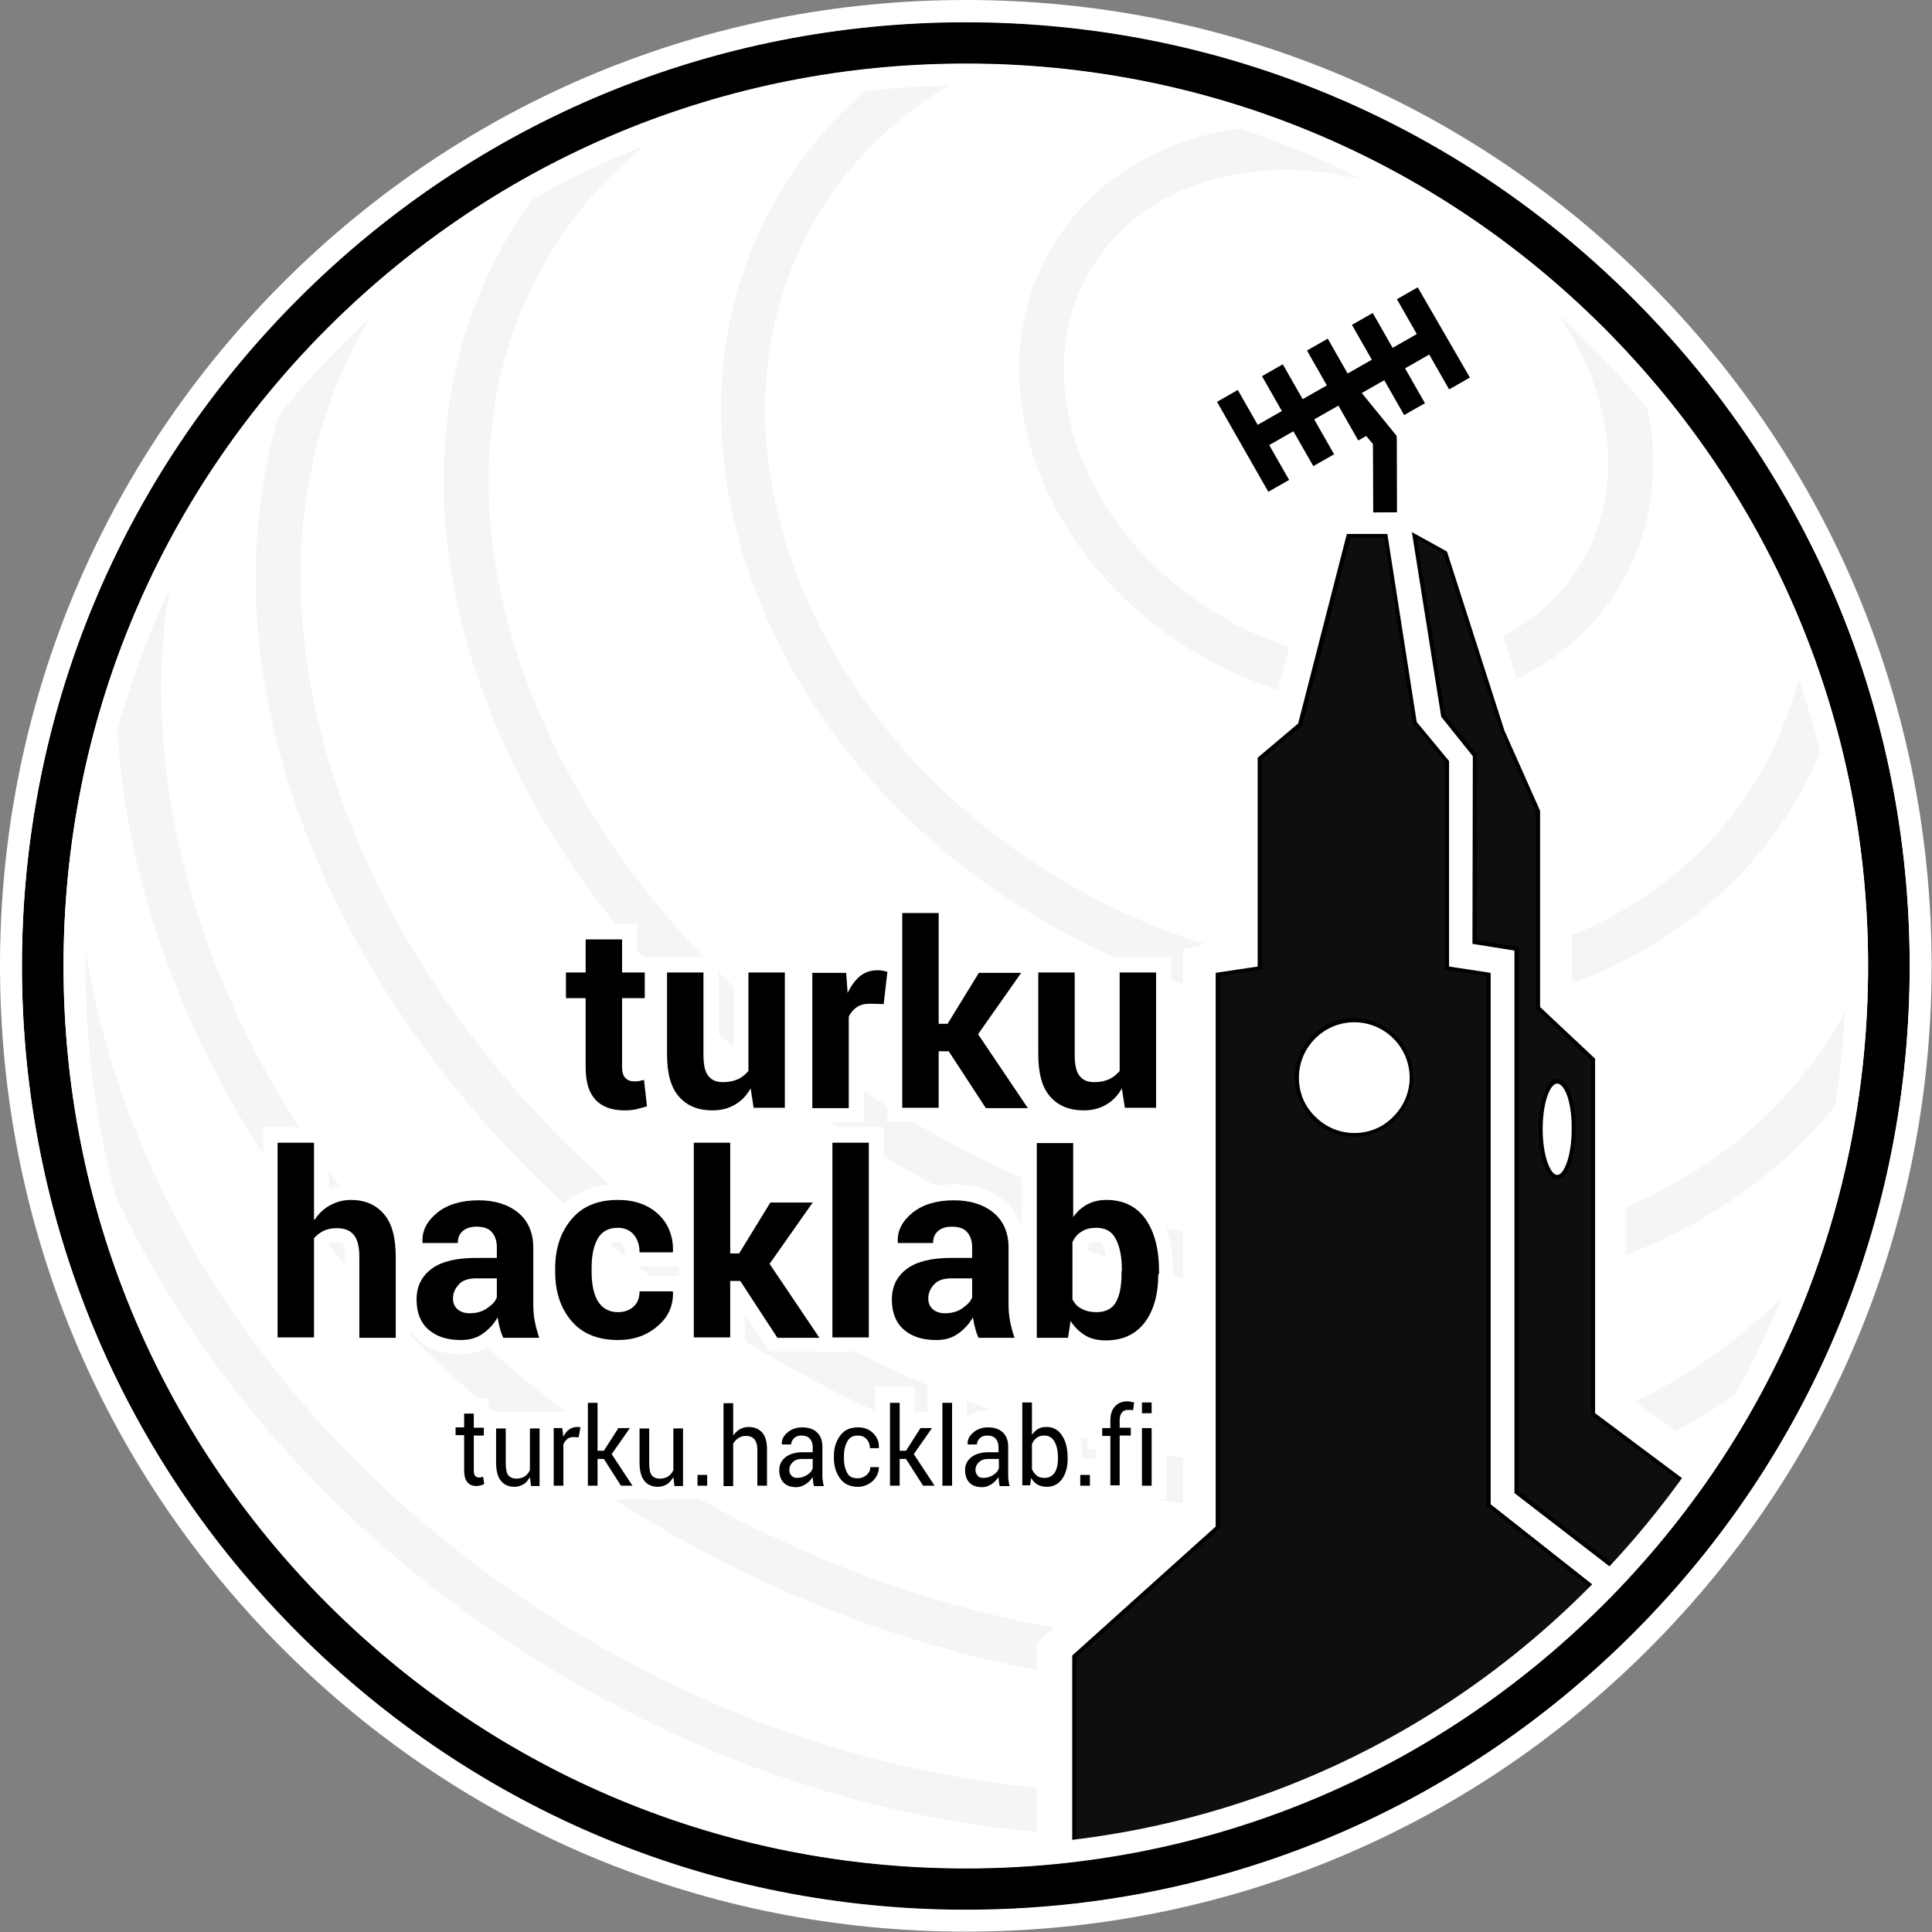 <?xml version="1.0" encoding="utf-8"?>
<!-- Generator: Adobe Illustrator 19.1.0, SVG Export Plug-In . SVG Version: 6.00 Build 0)  -->
<!DOCTYPE svg PUBLIC "-//W3C//DTD SVG 1.1//EN" "http://www.w3.org/Graphics/SVG/1.1/DTD/svg11.dtd">
<svg version="1.1" xmlns="http://www.w3.org/2000/svg" xmlns:xlink="http://www.w3.org/1999/xlink" x="0px" y="0px"
	 viewBox="-4330.3 3922.9 519.9 519.9" style="enable-background:new -4330.3 3922.9 519.9 519.9;" xml:space="preserve">
<rect x="-4330.3" y="3922.9" width="519.9" height="519.9" fill="#808080" stroke="none"/>
<style type="text/css">
	.st0{fill:#FFFFFF;}
	.st1{fill:#F5F5F5;}
	.st2{fill-opacity:0.943;}
</style>
<g id="bg_1_">
	<circle class="st0" cx="-4071" cy="4182.4" r="249"/>
</g>
<g id="signal">
	<g>
		<path class="st0" d="M-3999.3,4377.3c-53.1,0-108.3-16-158.3-46.2c-59.4-36-104.4-87.9-126.7-146.1c-13-34-17.4-67.7-13.3-99.3
			c-16.3,40.5-16.1,87.3,1,134.3c20.7,56.8,63.5,107.2,120.6,141.8s121.6,49.2,181.6,41.1c33.6-4.5,63.5-15.9,88.1-33.1
			c8.3-7.3,16.1-15.1,23.4-23.4c-24.6,15.4-53.8,25.4-86.5,29.2C-3979.2,4376.7-3989.2,4377.3-3999.3,4377.3z"/>
		<path class="st1" d="M-3906.2,4369.8c-24.6,17.2-54.5,28.6-88.1,33.1c-59.9,8.1-124.4-6.5-181.6-41.1s-100-84.9-120.6-141.8
			c-17.1-47-17.3-93.8-1-134.3c-4.1,31.5,0.3,65.3,13.3,99.3c22.3,58.3,67.3,110.2,126.7,146.1c50,30.2,105.1,46.2,158.3,46.2
			c10.1,0,20.1-0.6,30-1.7c32.7-3.8,61.9-13.9,86.5-29.2c10.6-12.1,20-25.3,28.1-39.3c-63,71-189.3,78.7-296.6,13.8
			c-112.6-68.1-164-191.9-119.8-282.1c-29.3,40.7-46.5,90.6-46.5,144.6c0,2.1,0,4.2,0.1,6.2c2.3,11.4,5.5,23,9.7,34.5
			c21.6,59.4,66.2,111.9,125.7,147.9c48.7,29.5,102.7,45,155.1,45c11.5,0,23-0.8,34.3-2.3c7.5-1,14.9-2.4,22-4
			C-3947.1,4400.5-3925.4,4386.6-3906.2,4369.8z"/>
		<path class="st0" d="M-4151.3,4320.8c107.3,64.9,233.6,57.2,296.6-13.8c5.2-9,9.8-18.3,13.8-27.9c-26.7,28.1-65.1,45.6-110.9,50.1
			c-7.7,0.8-15.5,1.1-23.3,1.1c-50.5,0-103.6-15.5-151.7-44.6c-55.6-33.6-98.1-81.5-119.7-134.8c-21-51.8-19.9-102.7,2.9-144.2
			c-10.1,9.9-19.3,20.6-27.5,32.1C-4315.3,4128.9-4263.9,4252.7-4151.3,4320.8z"/>
		<path class="st0" d="M-4230.3,4007.7c-23.6,39.1-25.4,88.3-5,138.6c20.6,50.9,61.4,96.8,114.8,129.1
			c47.6,28.8,98.9,42.8,145.8,42.8c61,0,114.5-23.8,142.3-69.8c1.4-2.2,2.6-4.5,3.8-6.8c3.4-13.9,5.5-28.3,6.4-43.1
			c-1.3,2.6-2.8,5.2-4.3,7.8c-22.5,37.2-62.8,60.4-113.5,65.3c-6.7,0.7-13.5,1-20.4,1c-44.2,0-90.6-13.5-132.7-39
			c-48.6-29.4-85.8-71.3-104.7-117.9c-19.1-47.2-17.3-93.7,5.2-130.9c6.6-10.9,14.8-20.6,24.3-29c-9.2,4-18.2,8.6-26.8,13.6
			C-4209.3,3979.9-4221.3,3992.7-4230.3,4007.7z"/>
		<path class="st1" d="M-4246.5,4150.8c21.6,53.3,64.1,101.2,119.7,134.8c48.1,29.1,101.2,44.6,151.7,44.6c7.8,0,15.6-0.4,23.3-1.1
			c45.8-4.5,84.1-22,110.9-50.1c5-12,9.2-24.6,12.3-37.5c-1.2,2.3-2.5,4.6-3.8,6.8c-27.8,46-81.3,69.8-142.3,69.8
			c-46.8,0-98.1-14-145.8-42.8c-53.4-32.3-94.2-78.2-114.8-129.1c-20.4-50.3-18.6-99.5,5-138.6c9.1-15,21-27.8,35.3-38.3
			c-17.7,10.4-34,22.9-48.5,37.2C-4266.4,4048.1-4267.5,4099.1-4246.5,4150.8z"/>
		<path class="st0" d="M-4182.3,3991.1c-20.5,33.8-22,76.5-4.3,120.1c17.9,44.2,53.4,84.1,99.8,112.2c41.4,25,86,37.2,126.7,37.2
			c52.9,0,99.3-20.6,123.4-60.5c6.9-11.4,11.7-23.9,14.2-37c-1.6-19.9-5.6-39.1-11.6-57.3c-2.6,11.6-7,22.8-13.3,33.3
			c-18.3,30.3-49.8,50.1-88.7,55.6c-7.4,1.1-14.8,1.6-22.4,1.6c-31.7,0-64.2-9.3-93.4-27c-36.2-21.9-63.3-54.2-76.3-90.8
			c-13.1-37-10.2-74.1,8.1-104.4c9.6-15.9,22.8-28.8,38.8-38.4c-12.1,0.6-24,2-35.6,4.2C-4144.6,3949.6-4167.6,3966.8-4182.3,3991.1
			z"/>
		<path class="st1" d="M-4192.6,3984.9c-22.5,37.2-24.3,83.6-5.2,130.9c18.9,46.6,56.1,88.5,104.7,117.9c42.1,25.5,88.5,39,132.7,39
			c6.8,0,13.6-0.3,20.4-1c50.7-5,91-28.2,113.5-65.3c1.5-2.6,3-5.1,4.3-7.8c0.3-5,0.5-10.1,0.5-15.2c0-6.8-0.3-13.6-0.8-20.2
			c-2.6,13.1-7.3,25.6-14.2,37c-24.1,39.8-70.4,60.5-123.4,60.5c-40.7,0-85.3-12.2-126.7-37.2c-46.4-28.1-81.8-67.9-99.8-112.2
			c-17.7-43.6-16.1-86.3,4.3-120.1c14.7-24.3,37.7-41.5,65.4-51.1c-17.9,3.5-35.1,8.8-51.4,15.9
			C-4177.8,3964.2-4186,3973.9-4192.6,3984.9z"/>
		<path class="st0" d="M-4109.8,3980.3c-16.4,27.2-19,60.6-7.1,94.2c12,34,37.3,64,71.2,84.5c33.9,20.5,72.2,29,107.9,23.8
			c35.3-5.1,63.7-22.8,80.2-50c9.4-15.6,14.1-33,14.4-50.8c-13.4-30-32.7-56.8-56.2-79c4,6,7.2,12.5,9.6,19.2
			c7.4,20.8,5.7,41.7-4.6,58.8c-10.4,17.1-28.1,28.3-50,31.4c-4.1,0.6-8.3,0.9-12.5,0.9c-17.6,0-35.7-5.2-52-15
			c-20.1-12.2-35.2-30.1-42.4-50.5c-7.4-20.8-5.7-41.7,4.6-58.8c10.4-17.1,28.1-28.3,50-31.4c10.6-1.5,21.5-1.1,32.3,1.3
			c-27.2-12.8-57.2-20.7-88.8-22.8C-4077.7,3944.3-4097.3,3959.5-4109.8,3980.3z"/>
		<path class="st1" d="M-4120.1,3974.1c-18.3,30.3-21.2,67.4-8.1,104.4c12.9,36.6,40,68.9,76.3,90.8c29.3,17.7,61.8,27,93.4,27
			c7.5,0,15-0.5,22.4-1.6c38.9-5.6,70.4-25.3,88.7-55.6c6.3-10.5,10.7-21.7,13.3-33.3c-2.7-8.1-5.7-16-9.2-23.8
			c-0.3,17.9-5,35.3-14.4,50.8c-16.4,27.2-44.9,44.9-80.2,50c-35.7,5.1-74-3.3-107.9-23.8c-33.9-20.5-59.1-50.5-71.2-84.5
			c-11.9-33.6-9.4-67,7.1-94.2c12.6-20.8,32.2-36,56.5-44.3c-5.4-0.4-10.8-0.5-16.3-0.5c-3.9,0-7.8,0.1-11.6,0.3
			C-4097.3,3945.3-4110.5,3958.2-4120.1,3974.1z"/>
		<path class="st0" d="M-3984.4,3968.6c-3.6,0-7.2,0.3-10.8,0.8c-18.2,2.6-32.9,11.8-41.4,25.7c-8.5,14-9.7,31.2-3.6,48.6
			c6.3,17.8,19.5,33.5,37.3,44.3c17.8,10.8,37.8,15.2,56.5,12.5c18.2-2.6,32.9-11.8,41.4-25.7c8.5-14,9.7-31.2,3.6-48.6
			c-6.3-17.8-19.5-33.5-37.3-44.3C-3953.1,3973.2-3969,3968.6-3984.4,3968.6z"/>
		<path class="st1" d="M-3996.9,3957.5c-21.9,3.1-39.6,14.3-50,31.4c-10.4,17.1-12,38-4.6,58.8c7.2,20.4,22.3,38.4,42.4,50.5
			c16.3,9.8,34.3,15,52,15c4.2,0,8.4-0.3,12.5-0.9c21.9-3.1,39.6-14.3,50-31.4c10.4-17.1,12-38,4.6-58.8c-2.4-6.7-5.6-13.1-9.6-19.2
			c-19.1-18-41-33-65-44.2C-3975.4,3956.4-3986.3,3956-3996.9,3957.5z M-3901.4,4026.2c6.1,17.4,4.9,34.6-3.6,48.6
			c-8.5,14-23.2,23.1-41.4,25.7c-18.7,2.7-38.8-1.8-56.5-12.5c-17.8-10.8-31-26.5-37.3-44.3c-6.1-17.4-4.9-34.6,3.6-48.6
			c8.5-14,23.2-23.1,41.4-25.7c3.6-0.5,7.2-0.8,10.8-0.8c15.4,0,31.4,4.6,45.7,13.3C-3920.9,3992.6-3907.6,4008.4-3901.4,4026.2z"/>
	</g>
</g>
<g id="house_1_" sodipodi:docname="turkuhacklab-din-alt-nofont.svg" xmlns:cc="http://creativecommons.org/ns#" xmlns:rdf="http://www.w3.org/1999/02/22-rdf-syntax-ns#" xmlns:dc="http://purl.org/dc/elements/1.1/" xmlns:sodipodi="http://sodipodi.sourceforge.net/DTD/sodipodi-0.dtd" xmlns:svg="http://www.w3.org/2000/svg">
	<polyline id="bg" class="st0" points="-3942.7,4060 -3973.4,4060 -3988,4114.4 -3998.7,4123.1 -3998.7,4175.1 -4012,4178.4
		-4012,4329.1 -4051.3,4365.1 -4051.3,4428.6 -3994.4,4418.3 -3940.3,4394.5 -3899.1,4362.7 -3863.1,4319.7 -3892.7,4298.4
		-3892.7,4202.4 -3907.3,4186.4 -3907.3,4143.1 -3918.7,4116.4 -3936.7,4060 	"/>
	<g id="silhouette" transform="translate(0.537,-463.008)">
		<g id="g4194-2" transform="matrix(1.513,-0.863,0.863,1.513,-807.909,-1079.417)">
			<path id="path4170-4" d="M-3143.2,1870.5l-3.7,0l0,6.2l-4.3,0l0-6.2l-3.7,0l0,6.2l-4.3,0l0-6.2l-3.7,0l0,6.2l-4.3,0l0-6.2l-3.7,0
				l0,6.2l-4.3,0l0-6.2l-3.7,0l0,16l3.7,0l0-6.2l4.3,0l0,6.2l3.7,0l0-6.2l4.3,0l0,6.2l1.4,0l0.3,1.6l-5.2,9.2l3.2,1.8l5.5-9.7
				l0.3-0.6l-0.1-0.6l-1.3-7.8l4,0l0,6.2l3.7,0l0-6.2l4.3,0l0,6.2l3.7,0L-3143.2,1870.5z"/>
		</g>
		<g>
			<path id="rect5485_1_" sodipodi:nodetypes="cccccccccccccccccccccc" class="st2" d="
				M-3967.9,4530.1l-13,50.8l-10.9,9.1v56.4l-11.3,1.7v148.8l-38.6,34.7v61.9l91.5-24l62.3-45.3l-42.2-33.4v-142.7l-11.2-1.7v-55.6
				l-8.7-10.4l-7.8-50.3H-3967.9z M-3966.4,4660.5c8.5,0,15.4,6.9,15.4,15.4c0,8.5-6.9,15.4-15.4,15.4c-8.5,0-15.4-6.9-15.4-15.4
				C-3981.8,4667.4-3974.9,4660.5-3966.4,4660.5z"/>
			<path d="M-4042.3,4894.2v-62.8l38.6-34.7v-149l11.3-1.7v-56.2l10.9-9.2l13.1-51h10.9l7.9,50.6l8.7,10.5v55.3l11.2,1.7v143
				l42.6,33.6l-63,45.9L-4042.3,4894.2z M-4041.2,4831.9v61l90.7-23.8l61.6-44.9l-41.9-33.1v-142.5l-11.2-1.7V4591l-8.6-10.4l0-0.1
				l-7.7-49.9h-9.1l-13,50.5l-10.8,9.1v56.6l-11.3,1.7v148.6l-0.2,0.2L-4041.2,4831.9z M-3966.4,4691.8c-4.3,0-8.3-1.7-11.3-4.7
				c-3-3-4.7-7-4.7-11.3c0-8.8,7.2-15.9,15.9-15.9c0,0,0,0,0,0c8.8,0,15.9,7.2,15.9,15.9c0,4.3-1.7,8.3-4.7,11.3
				S-3962.1,4691.8-3966.4,4691.8z M-3966.4,4661c-8.2,0-14.9,6.7-14.9,14.9c0,4,1.5,7.7,4.4,10.5c2.8,2.8,6.5,4.4,10.5,4.4
				c4,0,7.7-1.5,10.5-4.4c2.8-2.8,4.4-6.5,4.4-10.5C-3951.5,4667.7-3958.2,4661-3966.4,4661z"/>
		</g>
		<g>
			<path id="path5519_1_" sodipodi:nodetypes="ccccccccccccccccccccscsc" class="st2" d="
				M-3863,4796l-39.3-29.4v-95.5l-14.8-13.9v-52.9l-9.6-21.6l-15.4-48l-8.2-4.6l7.7,48.5l8.6,10.7l-0.1,50.2l11.3,1.8v146.2
				l40.4,31.2 M-3911.8,4676.9c2.6,0,4.5,5.7,4.5,12.8c0,7.1-2,12.8-4.5,12.8c-2.5,0-4.5-5.7-4.5-12.8
				C-3916.3,4682.7-3914.3,4676.9-3911.8,4676.9z"/>
			<path d="M-3882.7,4819l-40.6-31.3v-146l-11.3-1.8v-0.5l0.1-50l-8.5-10.6l-7.9-49.7l9.4,5.2l0.1,0.2l15.4,48l9.6,21.6v52.8
				l14.8,13.9v95.4l39.1,29.2l-0.6,0.9l-39.6-29.6v-95.5l-14.8-13.9v-53.1l-9.5-21.5l-15.4-47.9l-7.1-3.9l7.5,47.3l8.6,10.7v0.2
				l-0.1,49.8l11.3,1.8v146.4l40.1,31L-3882.7,4819z M-3911.8,4703.1c-3.3,0-5-6.9-5-13.4c0-6.5,1.8-13.4,5-13.4c3.4,0,5,6.9,5,13.4
				C-3906.8,4696.2-3908.5,4703.1-3911.8,4703.1z M-3911.8,4677.5c-1.9,0-3.9,5-3.9,12.3c0,7.2,2.1,12.3,3.9,12.3s3.9-5,3.9-12.3
				C-3907.8,4682.2-3909.9,4677.5-3911.8,4677.5z"/>
		</g>
	</g>
</g>
<g id="text">
	<g id="url_x5F_bg">
		<g>
			<path class="st0" d="M-4202.8,4303.1v3.7h2.7v2.1h-2.7v9.4c0,0.7,0.1,1.2,0.4,1.5c0.3,0.3,0.6,0.4,1.1,0.4c0.1,0,0.3,0,0.5-0.1
				c0.2,0,0.3-0.1,0.5-0.1l0.3,1.9c-0.2,0.2-0.5,0.3-0.9,0.4c-0.4,0.1-0.8,0.2-1.1,0.2c-1.1,0-1.9-0.3-2.5-1
				c-0.6-0.7-0.9-1.8-0.9-3.3v-9.4h-2.3v-2.1h2.3v-3.7H-4202.8z"/>
			<path class="st0" d="M-4201.9,4326.6c-2.2,0-4.1-0.8-5.5-2.4c-1.3-1.4-2-3.4-2-5.9v-5.4h-2.3v-10.1h2.3v-3.7h10.6v3.7h2.7v10.1
				h-2.7v2.3l1.6-0.6l1.6,9l-1.7,1.5c-0.6,0.6-1.4,1-2.4,1.3C-4200.4,4326.5-4201.1,4326.6-4201.9,4326.6z"/>
		</g>
		<g>
			<path class="st0" d="M-4187.7,4320c-0.5,0.8-1,1.5-1.7,1.9c-0.7,0.4-1.5,0.7-2.4,0.7c-1.6,0-2.8-0.5-3.7-1.6
				c-0.9-1.1-1.3-2.8-1.3-5v-9.1h2.6v9.2c0,1.7,0.2,2.8,0.7,3.4c0.5,0.6,1.2,0.9,2.1,0.9c0.9,0,1.7-0.2,2.3-0.6
				c0.6-0.4,1.1-1,1.4-1.7v-11.2h2.6v15.5h-2.3L-4187.7,4320z"/>
			<path class="st0" d="M-4191.9,4326.6c-2.8,0-5.1-1.1-6.8-3.1c-1.5-1.8-2.2-4.3-2.2-7.6v-13.1h19.7v23.5h-8.4
				C-4190.3,4326.5-4191.1,4326.6-4191.9,4326.6z"/>
		</g>
		<g>
			<path class="st0" d="M-4174.6,4309.3l-1.3-0.1c-0.7,0-1.3,0.2-1.7,0.5c-0.5,0.4-0.8,0.9-1.1,1.5v11.1h-2.6v-15.5h2.3l0.3,2.3
				c0.4-0.8,0.9-1.4,1.5-1.9c0.6-0.4,1.3-0.7,2.1-0.7c0.2,0,0.4,0,0.6,0c0.2,0,0.3,0.1,0.4,0.1L-4174.6,4309.3z"/>
			<path class="st0" d="M-4174.8,4326.3h-10.6v-23.5h8.1c1.1-0.3,2.3-0.4,3.4-0.2c0.4,0.1,0.7,0.2,0.9,0.2l3.2,1l-1.3,9.6l-3.6-0.2
				V4326.3z"/>
		</g>
		<g>
			<path class="st0" d="M-4167.8,4315.2h-1.7v7.2h-2.6V4300h2.6v12.9h1.7l3.9-6.1h3.1l-4.9,7l5.6,8.5h-3.1L-4167.8,4315.2z"/>
			<polygon class="st0" points="-4152.6,4326.3 -4165.3,4326.3 -4165.5,4326.1 -4165.5,4326.3 -4176.1,4326.3 -4176.1,4296
				-4165.5,4296 -4165.5,4302.8 -4153.1,4302.8 -4160.9,4313.9 			"/>
		</g>
		<g>
			<path class="st0" d="M-4149.1,4320c-0.5,0.8-1,1.5-1.7,1.9c-0.7,0.4-1.5,0.7-2.4,0.7c-1.6,0-2.8-0.5-3.7-1.6
				c-0.9-1.1-1.3-2.8-1.3-5v-9.1h2.6v9.2c0,1.7,0.2,2.8,0.7,3.4c0.5,0.6,1.2,0.9,2.1,0.9c0.9,0,1.7-0.2,2.3-0.6
				c0.6-0.4,1.1-1,1.4-1.7v-11.2h2.6v15.5h-2.3L-4149.1,4320z"/>
			<path class="st0" d="M-4153.3,4326.6c-2.8,0-5.1-1.1-6.8-3.1c-1.5-1.8-2.2-4.3-2.2-7.6v-13.1h19.7v23.5h-8.4
				C-4151.7,4326.5-4152.5,4326.6-4153.3,4326.6z"/>
		</g>
		<g>
			<path class="st0" d="M-4140,4322.3h-2.6v-2.9h2.6V4322.3z"/>
			<rect x="-4146.6" y="4315.4" class="st0" width="10.6" height="10.9"/>
		</g>
		<g>
			<path class="st0" d="M-4133,4308.9c0.5-0.7,1.1-1.3,1.8-1.7c0.7-0.4,1.5-0.6,2.4-0.6c1.5,0,2.7,0.5,3.6,1.5
				c0.9,1,1.3,2.5,1.3,4.6v9.7h-2.6v-9.7c0-1.3-0.3-2.2-0.8-2.8c-0.5-0.6-1.3-0.9-2.3-0.9c-0.7,0-1.4,0.2-2,0.6
				c-0.6,0.4-1.1,0.9-1.4,1.5v11.4h-2.6V4300h2.6V4308.9z"/>
			<path class="st0" d="M-4119.9,4326.3h-19.7V4296h10.6v6.6c0.1,0,0.1,0,0.2,0c3.4,0,5.5,1.6,6.6,2.9c1.5,1.7,2.2,4.2,2.2,7.2
				V4326.3z"/>
		</g>
		<g>
			<path class="st0" d="M-4111.3,4322.3c-0.1-0.5-0.2-0.9-0.2-1.2c0-0.4-0.1-0.7-0.1-1.1c-0.5,0.7-1.1,1.4-1.9,1.9
				c-0.8,0.5-1.6,0.8-2.5,0.8c-1.5,0-2.6-0.4-3.4-1.2c-0.8-0.8-1.2-2-1.2-3.4c0-1.5,0.6-2.6,1.7-3.5c1.1-0.8,2.6-1.3,4.5-1.3h2.8
				v-1.5c0-0.9-0.3-1.6-0.8-2.2c-0.5-0.5-1.2-0.8-2.2-0.8c-0.8,0-1.5,0.2-2,0.7c-0.5,0.5-0.8,1-0.8,1.7h-2.5l0-0.1
				c-0.1-1.1,0.4-2.2,1.5-3.1c1-0.9,2.4-1.4,4-1.4c1.6,0,2.9,0.4,3.9,1.3c1,0.9,1.5,2.2,1.5,3.9v7.5c0,0.6,0,1.1,0.1,1.6
				c0.1,0.5,0.1,1,0.3,1.5H-4111.3z M-4115.7,4320.3c0.9,0,1.8-0.3,2.6-0.8s1.3-1.1,1.5-1.8v-2.5h-2.9c-1.1,0-1.9,0.3-2.5,0.9
				s-0.9,1.2-0.9,2c0,0.7,0.2,1.2,0.6,1.6C-4117,4320.1-4116.5,4320.3-4115.7,4320.3z"/>
			<path class="st0" d="M-4116.1,4326.6c-3.3,0-5.2-1.4-6.3-2.5c-1-1.1-2.3-3.1-2.3-6.2c0-1.7,0.4-3.2,1.3-4.5l-0.5-1.6l0-0.6
				c-0.1-1.6,0.3-4,2.8-6.3c1.8-1.6,4.1-2.4,6.7-2.4c2.6,0,4.9,0.8,6.6,2.4c1.3,1.2,2.8,3.3,2.8,6.8v7.5c0,0.4,0,0.8,0.1,1.2
				c0,0.3,0.1,0.6,0.2,0.8l1.4,5.1h-10.4C-4114.5,4326.5-4115.3,4326.6-4116.1,4326.6z"/>
		</g>
		<g>
			<path class="st0" d="M-4099.4,4320.4c0.9,0,1.6-0.3,2.3-0.9c0.7-0.6,1-1.3,1-2.1h2.3l0,0.1c0,1.3-0.5,2.5-1.6,3.6
				c-1.1,1-2.5,1.6-4,1.6c-2.1,0-3.7-0.7-4.8-2.2c-1.1-1.5-1.7-3.3-1.7-5.5v-0.6c0-2.2,0.6-4,1.7-5.5c1.1-1.5,2.7-2.2,4.8-2.2
				c1.7,0,3,0.5,4.1,1.6c1.1,1.1,1.6,2.4,1.5,3.9l0,0.1h-2.4c0-0.9-0.3-1.7-0.9-2.4c-0.6-0.7-1.4-1-2.3-1c-1.4,0-2.3,0.5-2.9,1.6
				c-0.6,1.1-0.9,2.4-0.9,3.9v0.6c0,1.6,0.3,2.9,0.9,4C-4101.8,4319.9-4100.8,4320.4-4099.4,4320.4z"/>
			<path class="st0" d="M-4099.4,4326.6c-4.2,0-6.7-2.1-8-3.8c-1.6-2.2-2.5-4.8-2.5-7.9v-0.6c0-3.1,0.8-5.7,2.5-7.9
				c1.9-2.5,4.6-3.8,8-3.8c2.7,0,5.1,1,6.9,2.8c1.8,1.8,2.8,4.2,2.7,6.8l0,0.6l-0.6,2.1l0.6,1.9l0,0.6c0.1,1.8-0.4,4.3-3,6.7
				C-4094.6,4325.7-4096.9,4326.6-4099.4,4326.6z"/>
		</g>
		<g>
			<path class="st0" d="M-4086.5,4315.2h-1.7v7.2h-2.6V4300h2.6v12.9h1.7l3.9-6.1h3.1l-4.9,7l5.6,8.5h-3.1L-4086.5,4315.2z"/>
			<polygon class="st0" points="-4071.4,4326.3 -4084.1,4326.3 -4084.2,4326.1 -4084.2,4326.3 -4094.8,4326.3 -4094.8,4296
				-4084.2,4296 -4084.2,4302.8 -4071.9,4302.8 -4079.6,4313.9 			"/>
		</g>
		<g>
			<path class="st0" d="M-4074.1,4322.3h-2.6V4300h2.6V4322.3z"/>
			<rect x="-4080.7" y="4296" class="st0" width="10.6" height="30.3"/>
		</g>
		<g>
			<path class="st0" d="M-4061.3,4322.3c-0.1-0.5-0.2-0.9-0.2-1.2c0-0.4-0.1-0.7-0.1-1.1c-0.5,0.7-1.1,1.4-1.9,1.9
				c-0.8,0.5-1.6,0.8-2.5,0.8c-1.5,0-2.6-0.4-3.4-1.2c-0.8-0.8-1.2-2-1.2-3.4c0-1.5,0.6-2.6,1.7-3.5c1.1-0.8,2.6-1.3,4.5-1.3h2.8
				v-1.5c0-0.9-0.3-1.6-0.8-2.2c-0.5-0.5-1.2-0.8-2.2-0.8c-0.8,0-1.5,0.2-2,0.7c-0.5,0.5-0.8,1-0.8,1.7h-2.5l0-0.1
				c-0.1-1.1,0.4-2.2,1.5-3.1c1-0.9,2.4-1.4,4-1.4c1.6,0,2.9,0.4,3.9,1.3c1,0.9,1.5,2.2,1.5,3.9v7.5c0,0.6,0,1.1,0.1,1.6
				c0.1,0.5,0.1,1,0.3,1.5H-4061.3z M-4065.6,4320.3c0.9,0,1.8-0.3,2.6-0.8c0.8-0.5,1.3-1.1,1.5-1.8v-2.5h-2.9
				c-1.1,0-1.9,0.3-2.5,0.9c-0.6,0.6-0.9,1.2-0.9,2c0,0.7,0.2,1.2,0.6,1.6C-4067,4320.1-4066.4,4320.3-4065.6,4320.3z"/>
			<path class="st0" d="M-4066,4326.6c-3.3,0-5.2-1.4-6.3-2.5c-1-1.1-2.3-3.1-2.3-6.2c0-1.7,0.4-3.2,1.3-4.5l-0.5-1.7l0-0.6
				c-0.1-1.6,0.3-4,2.8-6.3c1.8-1.6,4.1-2.4,6.7-2.4c2.6,0,4.9,0.8,6.6,2.4c1.3,1.2,2.8,3.3,2.8,6.8v7.5c0,0.4,0,0.8,0.1,1.2
				c0,0.3,0.1,0.6,0.2,0.8l1.5,5.1h-10.4C-4064.5,4326.5-4065.2,4326.6-4066,4326.6z"/>
		</g>
		<g>
			<path class="st0" d="M-4043,4315.2c0,2.2-0.5,4-1.5,5.4c-1,1.4-2.4,2.1-4.1,2.1c-0.9,0-1.8-0.2-2.5-0.6c-0.7-0.4-1.3-1-1.7-1.8
				l-0.3,2h-2.1V4300h2.6v8.7c0.5-0.7,1-1.2,1.7-1.6c0.7-0.4,1.4-0.5,2.3-0.5c1.8,0,3.1,0.8,4.1,2.3c1,1.5,1.5,3.5,1.5,6V4315.2z
				 M-4045.6,4314.9c0-1.8-0.3-3.2-0.9-4.3c-0.6-1.1-1.5-1.7-2.8-1.7c-0.8,0-1.5,0.2-2,0.6c-0.6,0.4-1,1-1.3,1.7v6.7
				c0.3,0.8,0.8,1.4,1.3,1.8c0.5,0.4,1.2,0.6,2.1,0.6c1.2,0,2.1-0.5,2.7-1.4s0.9-2.2,0.9-3.8V4314.9z"/>
			<path class="st0" d="M-4048.6,4326.6c-0.9,0-1.7-0.1-2.4-0.3h-8.2V4296h10.6v6.6c0,0,0,0,0,0c3.1,0,5.8,1.5,7.5,4.1
				c1.4,2.2,2.1,4.9,2.1,8.2v0.3c0,3.1-0.8,5.7-2.3,7.8C-4043,4325.3-4045.5,4326.6-4048.6,4326.6z"/>
		</g>
		<g>
			<path class="st0" d="M-4037,4322.3h-2.6v-2.9h2.6V4322.3z"/>
			<rect x="-4043.6" y="4315.4" class="st0" width="10.6" height="10.9"/>
		</g>
		<g>
			<path class="st0" d="M-4031.5,4322.3v-13.4h-2.2v-2.1h2.2v-2c0-1.7,0.4-2.9,1.2-3.8c0.8-0.9,1.9-1.4,3.3-1.4c0.3,0,0.6,0,0.9,0.1
				c0.3,0.1,0.6,0.1,1,0.2l-0.3,2.1c-0.2,0-0.4-0.1-0.6-0.1c-0.2,0-0.5,0-0.7,0c-0.8,0-1.3,0.2-1.7,0.7c-0.4,0.5-0.6,1.2-0.6,2.1v2
				h3v2.1h-3v13.4H-4031.5z"/>
			<path class="st0" d="M-4024.8,4326.3h-10.6v-13.4h-2.2v-10.1h2.4c0.3-1.8,1-3.2,2-4.4c1.1-1.2,3.1-2.7,6.3-2.7
				c0.5,0,1.1,0,1.6,0.1c0.4,0.1,0.8,0.2,1.3,0.3l3.5,0.9l-1.4,9.2v6.7h-3V4326.3z"/>
		</g>
		<g>
			<path class="st0" d="M-4020.4,4302.9h-2.6v-2.9h2.6V4302.9z M-4020.4,4322.3h-2.6v-15.5h2.6V4322.3z"/>
			<rect x="-4027" y="4296" class="st0" width="10.6" height="30.3"/>
		</g>
	</g>
	<g>
		<path d="M-4202.8,4303.4v3.7h2.7v2.1h-2.7v9.4c0,0.7,0.1,1.2,0.4,1.5c0.3,0.3,0.6,0.4,1.1,0.4c0.2,0,0.3,0,0.5-0.1
			c0.2,0,0.3-0.1,0.5-0.1l0.3,1.9c-0.2,0.2-0.5,0.3-0.9,0.4c-0.4,0.1-0.8,0.2-1.1,0.2c-1.1,0-1.9-0.3-2.5-1
			c-0.6-0.7-0.9-1.8-0.9-3.3v-9.4h-2.3v-2.1h2.3v-3.7H-4202.8z"/>
		<path d="M-4187.7,4320.4c-0.5,0.8-1,1.5-1.7,1.9c-0.7,0.4-1.5,0.7-2.4,0.7c-1.6,0-2.8-0.5-3.7-1.6c-0.9-1.1-1.3-2.8-1.3-5v-9.1
			h2.6v9.2c0,1.7,0.2,2.8,0.7,3.4c0.5,0.6,1.2,0.9,2.1,0.9c0.9,0,1.7-0.2,2.3-0.6c0.6-0.4,1.1-1,1.4-1.7v-11.2h2.6v15.5h-2.3
			L-4187.7,4320.4z"/>
		<path d="M-4174.6,4309.7l-1.3-0.1c-0.7,0-1.3,0.2-1.7,0.5s-0.8,0.8-1.1,1.5v11.1h-2.6v-15.5h2.3l0.3,2.3c0.4-0.8,0.9-1.4,1.5-1.9
			c0.6-0.4,1.3-0.7,2.1-0.7c0.2,0,0.4,0,0.6,0c0.2,0,0.3,0.1,0.4,0.1L-4174.6,4309.7z"/>
		<path d="M-4167.8,4315.5h-1.7v7.2h-2.6v-22.3h2.6v12.9h1.7l3.9-6.1h3.1l-4.9,7l5.6,8.5h-3.1L-4167.8,4315.5z"/>
		<path d="M-4149.1,4320.4c-0.5,0.8-1,1.5-1.7,1.9c-0.7,0.4-1.5,0.7-2.4,0.7c-1.6,0-2.8-0.5-3.7-1.6c-0.9-1.1-1.3-2.8-1.3-5v-9.1
			h2.6v9.2c0,1.7,0.2,2.8,0.7,3.4c0.5,0.6,1.2,0.9,2.1,0.9c0.9,0,1.7-0.2,2.3-0.6c0.6-0.4,1.1-1,1.4-1.7v-11.2h2.6v15.5h-2.3
			L-4149.1,4320.4z"/>
		<path d="M-4140,4322.7h-2.6v-2.9h2.6V4322.7z"/>
		<path d="M-4133,4309.2c0.5-0.7,1.1-1.3,1.8-1.7s1.5-0.6,2.4-0.6c1.5,0,2.7,0.5,3.6,1.5c0.9,1,1.3,2.5,1.3,4.6v9.7h-2.6v-9.7
			c0-1.3-0.3-2.2-0.8-2.8c-0.5-0.6-1.3-0.9-2.3-0.9c-0.7,0-1.4,0.2-2,0.6c-0.6,0.4-1.1,0.9-1.4,1.5v11.4h-2.6v-22.3h2.6V4309.2z"/>
		<path d="M-4111.3,4322.7c-0.1-0.5-0.2-0.9-0.2-1.2c0-0.4-0.1-0.7-0.1-1.1c-0.5,0.7-1.1,1.4-1.9,1.9s-1.6,0.8-2.5,0.8
			c-1.5,0-2.6-0.4-3.4-1.2c-0.8-0.8-1.2-2-1.2-3.4c0-1.5,0.6-2.6,1.7-3.5c1.1-0.8,2.6-1.3,4.5-1.3h2.8v-1.5c0-0.9-0.3-1.6-0.8-2.2
			c-0.5-0.5-1.2-0.8-2.2-0.8c-0.8,0-1.5,0.2-2,0.7c-0.5,0.5-0.8,1-0.8,1.7h-2.5l0-0.1c-0.1-1.1,0.4-2.2,1.5-3.1c1-0.9,2.4-1.4,4-1.4
			c1.6,0,2.9,0.4,3.9,1.3c1,0.9,1.5,2.2,1.5,3.9v7.5c0,0.6,0,1.1,0.1,1.6c0.1,0.5,0.1,1,0.3,1.5H-4111.3z M-4115.7,4320.6
			c0.9,0,1.8-0.3,2.6-0.8s1.3-1.1,1.5-1.8v-2.5h-2.9c-1.1,0-1.9,0.3-2.5,0.9c-0.6,0.6-0.9,1.2-0.9,2c0,0.7,0.2,1.2,0.6,1.6
			C-4117,4320.4-4116.5,4320.6-4115.7,4320.6z"/>
		<path d="M-4099.4,4320.7c0.9,0,1.6-0.3,2.3-0.9c0.7-0.6,1-1.3,1-2.1h2.3l0,0.1c0,1.3-0.5,2.5-1.6,3.6c-1.1,1-2.5,1.6-4,1.6
			c-2.1,0-3.7-0.7-4.8-2.2c-1.1-1.5-1.7-3.3-1.7-5.5v-0.6c0-2.2,0.6-4,1.7-5.5c1.1-1.5,2.7-2.2,4.8-2.2c1.7,0,3,0.5,4.1,1.6
			c1.1,1.1,1.6,2.4,1.5,3.9l0,0.1h-2.4c0-0.9-0.3-1.8-0.9-2.4c-0.6-0.7-1.4-1-2.3-1c-1.4,0-2.3,0.5-2.9,1.6
			c-0.6,1.1-0.9,2.4-0.9,3.9v0.6c0,1.6,0.3,2.9,0.9,4S-4100.8,4320.7-4099.4,4320.7z"/>
		<path d="M-4086.5,4315.5h-1.7v7.2h-2.6v-22.3h2.6v12.9h1.7l3.9-6.1h3.1l-4.9,7l5.6,8.5h-3.1L-4086.5,4315.5z"/>
		<path d="M-4074.1,4322.7h-2.6v-22.3h2.6V4322.7z"/>
		<path d="M-4061.3,4322.7c-0.1-0.5-0.2-0.9-0.2-1.2c0-0.4-0.1-0.7-0.1-1.1c-0.5,0.7-1.1,1.4-1.9,1.9s-1.6,0.8-2.5,0.8
			c-1.5,0-2.6-0.4-3.4-1.2c-0.8-0.8-1.2-2-1.2-3.4c0-1.5,0.6-2.6,1.7-3.5c1.1-0.8,2.6-1.3,4.5-1.3h2.8v-1.5c0-0.9-0.3-1.6-0.8-2.2
			c-0.5-0.5-1.2-0.8-2.2-0.8c-0.8,0-1.5,0.2-2,0.7c-0.5,0.5-0.8,1-0.8,1.7h-2.5l0-0.1c-0.1-1.1,0.4-2.2,1.5-3.1c1-0.9,2.4-1.4,4-1.4
			c1.6,0,2.9,0.4,3.9,1.3c1,0.9,1.5,2.2,1.5,3.9v7.5c0,0.6,0,1.1,0.1,1.6c0.1,0.5,0.1,1,0.3,1.5H-4061.3z M-4065.6,4320.6
			c0.9,0,1.8-0.3,2.6-0.8s1.3-1.1,1.5-1.8v-2.5h-2.9c-1.1,0-1.9,0.3-2.5,0.9c-0.6,0.6-0.9,1.2-0.9,2c0,0.7,0.2,1.2,0.6,1.6
			C-4067,4320.4-4066.4,4320.6-4065.6,4320.6z"/>
		<path d="M-4043,4315.5c0,2.2-0.5,4-1.5,5.4c-1,1.4-2.4,2.1-4.1,2.1c-0.9,0-1.8-0.2-2.5-0.6c-0.7-0.4-1.3-1-1.7-1.8l-0.3,2h-2.1
			v-22.3h2.6v8.7c0.5-0.7,1-1.2,1.7-1.6c0.7-0.4,1.4-0.5,2.3-0.5c1.8,0,3.1,0.8,4.1,2.3c1,1.5,1.5,3.5,1.5,6V4315.5z
			 M-4045.6,4315.2c0-1.8-0.3-3.2-0.9-4.3s-1.5-1.7-2.8-1.7c-0.8,0-1.5,0.2-2,0.6c-0.6,0.4-1,1-1.3,1.7v6.7c0.3,0.8,0.8,1.4,1.3,1.8
			s1.2,0.6,2.1,0.6c1.2,0,2.1-0.5,2.7-1.4c0.6-0.9,0.9-2.2,0.9-3.8V4315.2z"/>
		<path d="M-4037,4322.7h-2.6v-2.9h2.6V4322.7z"/>
		<path d="M-4031.5,4322.7v-13.4h-2.2v-2.1h2.2v-2c0-1.7,0.4-2.9,1.2-3.8s1.9-1.4,3.3-1.4c0.3,0,0.6,0,0.9,0.1
			c0.3,0.1,0.6,0.1,1,0.2l-0.3,2.1c-0.2,0-0.4-0.1-0.6-0.1c-0.2,0-0.5,0-0.7,0c-0.8,0-1.3,0.2-1.7,0.7c-0.4,0.5-0.6,1.2-0.6,2.1v2h3
			v2.1h-3v13.4H-4031.5z"/>
		<path d="M-4020.4,4303.2h-2.6v-2.9h2.6V4303.2z M-4020.4,4322.7h-2.6v-15.5h2.6V4322.7z"/>
	</g>
	<g id="hacklab_x5F_bg">
		<g>
			<path class="st0" d="M-4245.6,4250.8c1.1-1.7,2.5-3,4.2-3.9c1.7-0.9,3.5-1.4,5.5-1.4c3.8,0,6.8,1.3,8.9,3.8
				c2.2,2.5,3.2,6.4,3.2,11.7v21.6h-9.8v-21.7c0-2.8-0.5-4.8-1.5-6c-1-1.2-2.5-1.8-4.5-1.8c-1.3,0-2.5,0.2-3.6,0.7
				c-1,0.5-1.9,1.2-2.6,2v26.7h-9.8v-52.4h9.8V4250.8z"/>
			<path class="st0" d="M-4219.7,4286.6h-17.8v-25.7c0-2.7-0.5-3.4-0.6-3.4c-0.3-0.3-1-0.3-1.4-0.3c-0.7,0-1.4,0.1-1.9,0.3
				c-0.1,0-0.2,0.1-0.3,0.1v29h-17.8v-60.4h17.8v16.5c1.8-0.7,3.7-1.1,5.7-1.1c5,0,9,1.7,12,5.2c2.8,3.3,4.2,8.1,4.2,14.3V4286.6z
				 M-4229.5,4278.6h1.8V4261c0-4.2-0.8-7.3-2.3-9.1c-1.4-1.6-3.3-2.4-5.9-2.4c-0.1,0-0.2,0-0.4,0c2.1,0.6,3.4,1.7,4.3,2.7
				c1.6,1.9,2.4,4.8,2.4,8.6V4278.6z M-4251.4,4278.6h1.8v-44.4h-1.8V4278.6z"/>
		</g>
		<g>
			<path class="st0" d="M-4194.9,4282.6c-0.4-0.8-0.7-1.7-0.9-2.6c-0.3-0.9-0.4-1.9-0.6-2.8c-1,1.8-2.3,3.2-4,4.4s-3.6,1.7-5.9,1.7
				c-3.8,0-6.7-1-8.8-2.9s-3.1-4.6-3.1-8c0-3.6,1.4-6.3,4.1-8.3c2.7-2,6.8-2.9,12-2.9h5.5v-2.9c0-1.7-0.5-3.1-1.4-4.1
				c-0.9-1-2.3-1.4-4.1-1.4c-1.6,0-2.8,0.4-3.7,1.2c-0.9,0.8-1.3,1.8-1.3,3.2l-9.5,0l0-0.2c-0.2-3.1,1.2-5.7,4-8
				c2.8-2.2,6.5-3.3,11.1-3.3c4.3,0,7.9,1.1,10.6,3.3s4.1,5.4,4.1,9.4v15c0,1.7,0.1,3.3,0.4,4.8c0.3,1.5,0.7,3,1.2,4.5H-4194.9z
				 M-4203.9,4276c1.7,0,3.3-0.4,4.6-1.3s2.3-1.8,2.7-3v-5.1h-5.5c-2.1,0-3.7,0.5-4.7,1.6s-1.6,2.3-1.6,3.8c0,1.2,0.4,2.2,1.2,2.9
				C-4206.4,4275.7-4205.3,4276-4203.9,4276z"/>
			<path class="st0" d="M-4206.3,4287.3c-4.9,0-8.7-1.4-11.6-4c-2.9-2.7-4.3-6.4-4.3-10.9c0-4.7,1.9-8.6,5.5-11.3l-3.1,0l-0.6-4
				c-0.2-3,0.7-7.5,5.5-11.3c3.5-2.8,8.1-4.2,13.6-4.2c5.3,0,9.7,1.4,13.1,4.2c3.7,3,5.5,7.2,5.5,12.5v15c0,1.5,0.1,2.9,0.3,4.1
				c0.2,1.2,0.6,2.5,1,3.7l2.1,5.4h-18.2l-0.7-1.6C-4200.6,4286.5-4203.2,4287.3-4206.3,4287.3z M-4210.7,4266.7
				c-0.4,0.2-0.7,0.4-1,0.6c-1.7,1.2-2.4,2.8-2.4,5c0,3,1.1,4.4,1.8,5.1c1,1,2.5,1.6,4.5,1.8c-0.9-0.4-1.5-0.9-2-1.3
				c-1.6-1.5-2.5-3.5-2.5-5.9C-4212.4,4270-4211.8,4268.2-4210.7,4266.7z M-4192.1,4278.6h1.8c-0.3-1.7-0.4-3.4-0.4-5.3v-15
				c0-3.8-1.5-5.4-2.6-6.3c-0.9-0.7-1.9-1.3-3.1-1.7c0.5,0.4,1,0.7,1.3,1.1c1.7,1.7,2.5,4,2.5,6.8v14.4l-0.3,0.6l0.4,3.5
				C-4192.4,4277.3-4192.2,4278-4192.1,4278.6z M-4204.4,4272c0.1,0,0.3,0,0.5,0c1,0,1.8-0.2,2.5-0.7c0.4-0.2,0.7-0.5,0.9-0.7v0
				h-1.5c-0.9,0-1.7,0.2-2,0.4C-4204.3,4271.4-4204.4,4271.6-4204.4,4272z M-4203,4256.8c0,0.1,0,0.1,0,0.2v0c0.3,0,0.6,0,0.9,0h1.3
				c0-0.1-0.1-0.2-0.1-0.2c0,0-0.4-0.2-1.2-0.2C-4202.6,4256.7-4202.9,4256.8-4203,4256.8z M-4211.1,4253l1.1,0c0.4-0.8,1-1.5,1.5-2
				c-0.5,0.3-1,0.6-1.5,1C-4210.5,4252.4-4210.8,4252.7-4211.1,4253z"/>
		</g>
		<g>
			<path class="st0" d="M-4164,4275.7c1.7,0,3.1-0.5,4.2-1.5c1.1-1,1.6-2.4,1.6-4.1h8.9l0.1,0.2c0.1,3.7-1.3,6.8-4.2,9.2
				c-2.9,2.5-6.4,3.7-10.6,3.7c-5.4,0-9.6-1.7-12.5-5.1c-2.9-3.4-4.4-7.8-4.4-13.2v-1c0-5.4,1.5-9.8,4.4-13.2
				c2.9-3.5,7.1-5.2,12.5-5.2c4.5,0,8.1,1.3,10.8,3.8s4.1,5.9,4,10.1l-0.1,0.2h-8.9c0-1.9-0.5-3.4-1.5-4.7c-1-1.2-2.5-1.9-4.3-1.9
				c-2.6,0-4.4,1-5.5,3c-1.1,2-1.6,4.6-1.6,7.8v1c0,3.2,0.5,5.9,1.6,7.8S-4166.6,4275.7-4164,4275.7z"/>
			<path class="st0" d="M-4164,4287.3c-6.6,0-11.9-2.2-15.6-6.5c-3.6-4.2-5.4-9.5-5.4-15.8v-1c0-6.3,1.8-11.6,5.3-15.8
				c3.7-4.4,8.9-6.6,15.6-6.6c5.5,0,10.1,1.6,13.6,4.9c3.6,3.4,5.4,7.8,5.3,13.1l0,0.6l-1.2,3.5h-15.8v-4c0-1.2-0.4-1.8-0.6-2.1
				c-0.1-0.2-0.3-0.4-1.2-0.4c-1.5,0-1.8,0.5-2,0.9c-0.8,1.4-1.1,3.4-1.1,5.9v1c0,2.6,0.4,4.6,1.1,5.9c0.2,0.4,0.5,0.9,2,0.9
				c1,0,1.3-0.3,1.4-0.4c0.1-0.1,0.4-0.3,0.4-1.2v-4h15.4l1.6,3.2l0,0.9c0.1,4.8-1.8,9.1-5.5,12.3
				C-4154.4,4285.7-4158.8,4287.3-4164,4287.3z M-4169.4,4250.4c-1.7,0.6-3,1.6-4.2,2.9c-2.3,2.7-3.4,6.2-3.4,10.6v1
				c0,4.4,1.1,7.9,3.4,10.6c1.1,1.3,2.5,2.2,4.1,2.9c-1.5-0.9-2.8-2.1-3.7-3.8c-1.4-2.6-2.1-5.8-2.1-9.7v-1c0-3.8,0.7-7.1,2.1-9.7
				C-4172.2,4252.6-4170.9,4251.3-4169.4,4250.4z M-4155,4274.1c-0.5,1.1-1.2,2.1-2,2.9c-0.4,0.4-0.8,0.7-1.2,1
				c0.8-0.4,1.5-0.9,2.2-1.5c0.9-0.7,1.5-1.5,2-2.4H-4155z M-4154.9,4255.6h1.1c-0.4-1.3-1.2-2.4-2.2-3.4c-0.9-0.9-2-1.5-3.3-2
				c0.9,0.5,1.8,1.2,2.5,2.1C-4155.9,4253.4-4155.3,4254.5-4154.9,4255.6z"/>
		</g>
		<g>
			<path class="st0" d="M-4131.1,4267.3h-2.7v15.2h-9.8v-52.4h9.8v29.8h2.4l8.4-13.7h11.4l-11.6,16.5l13.4,19.9h-11.3
				L-4131.1,4267.3z"/>
			<path class="st0" d="M-4102.3,4286.6h-20.9l-6.6-10v10h-17.8v-60.4h17.8v23.6l4.6-7.5h21.3l-14.5,20.5L-4102.3,4286.6z
				 M-4118.9,4278.6h1.6l-10.8-16l8.8-12.4h-1.4l-8.2,13.3L-4118.9,4278.6z M-4139.7,4278.6h1.8v-44.4h-1.8V4278.6z"/>
		</g>
		<g>
			<path class="st0" d="M-4096.5,4282.6h-9.8v-52.4h9.8V4282.6z"/>
			<path class="st0" d="M-4092.5,4286.6h-17.8v-60.4h17.8V4286.6z M-4102.3,4278.6h1.8v-44.4h-1.8V4278.6z"/>
		</g>
		<g>
			<path class="st0" d="M-4067,4282.6c-0.4-0.8-0.7-1.7-0.9-2.6c-0.3-0.9-0.4-1.9-0.6-2.8c-1,1.8-2.3,3.2-4,4.4s-3.6,1.7-5.9,1.7
				c-3.8,0-6.7-1-8.8-2.9s-3.1-4.6-3.1-8c0-3.6,1.4-6.3,4.1-8.3c2.7-2,6.8-2.9,12-2.9h5.5v-2.9c0-1.7-0.5-3.1-1.4-4.1
				c-0.9-1-2.3-1.4-4.1-1.4c-1.6,0-2.8,0.4-3.7,1.2c-0.9,0.8-1.3,1.8-1.3,3.2l-9.5,0l0-0.2c-0.2-3.1,1.2-5.7,4-8
				c2.8-2.2,6.5-3.3,11.1-3.3c4.3,0,7.9,1.1,10.6,3.3s4.1,5.4,4.1,9.4v15c0,1.7,0.1,3.3,0.4,4.8c0.3,1.5,0.7,3,1.2,4.5H-4067z
				 M-4076,4276c1.7,0,3.3-0.4,4.6-1.3s2.3-1.8,2.7-3v-5.1h-5.5c-2.1,0-3.7,0.5-4.7,1.6s-1.6,2.3-1.6,3.8c0,1.2,0.4,2.2,1.2,2.9
				C-4078.5,4275.7-4077.4,4276-4076,4276z"/>
			<path class="st0" d="M-4078.4,4287.3c-4.9,0-8.7-1.4-11.6-4c-2.9-2.7-4.3-6.4-4.3-10.9c0-4.7,1.9-8.6,5.5-11.3l-3.1,0l-0.6-4
				c-0.2-3,0.7-7.5,5.5-11.3c3.5-2.8,8.1-4.2,13.6-4.2c5.3,0,9.7,1.4,13.1,4.2c3.7,3,5.5,7.2,5.5,12.5v15c0,1.5,0.1,2.9,0.3,4.1
				c0.2,1.2,0.6,2.5,1,3.7l2.1,5.4h-18.2l-0.7-1.6C-4072.7,4286.5-4075.4,4287.3-4078.4,4287.3z M-4082.8,4266.7
				c-0.4,0.2-0.7,0.4-1,0.6c-1.7,1.2-2.4,2.8-2.4,5c0,3,1.1,4.4,1.8,5.1c1,1,2.5,1.6,4.5,1.8c-0.9-0.4-1.5-0.9-2-1.3
				c-1.6-1.5-2.5-3.5-2.5-5.9C-4084.5,4270-4083.9,4268.2-4082.8,4266.7z M-4064.2,4278.6h1.8c-0.3-1.7-0.4-3.4-0.4-5.3v-15
				c0-3.8-1.5-5.4-2.6-6.3c-0.9-0.7-1.9-1.3-3.1-1.7c0.5,0.4,1,0.7,1.3,1.1c1.7,1.7,2.5,4,2.5,6.8v14.4l-0.3,0.6l0.4,3.5
				C-4064.5,4277.3-4064.3,4278-4064.2,4278.6z M-4076.5,4272c0.1,0,0.3,0,0.5,0c1,0,1.8-0.2,2.5-0.7c0.4-0.2,0.7-0.5,0.9-0.7v0
				h-1.5c-0.9,0-1.7,0.2-2,0.4C-4076.4,4271.4-4076.5,4271.6-4076.5,4272z M-4075.1,4256.8c0,0.1,0,0.1,0,0.2v0c0.3,0,0.6,0,0.9,0
				h1.3c0-0.1-0.1-0.2-0.1-0.2c0,0-0.4-0.2-1.2-0.2C-4074.7,4256.7-4075,4256.8-4075.1,4256.8z M-4083.3,4253l1.1,0
				c0.4-0.8,1-1.5,1.5-2c-0.5,0.3-1,0.6-1.5,1C-4082.6,4252.4-4083,4252.7-4083.3,4253z"/>
		</g>
		<g>
			<path class="st0" d="M-4018.6,4265.4c0,5.4-1.2,9.8-3.6,13c-2.4,3.2-5.9,4.9-10.5,4.9c-2.1,0-4-0.4-5.5-1.3
				c-1.6-0.9-2.9-2.2-4-3.9l-0.7,4.5h-8.4v-52.4h9.8v19.9c1.1-1.5,2.3-2.6,3.8-3.4c1.5-0.8,3.2-1.2,5.1-1.2c4.6,0,8.1,1.7,10.6,5.2
				c2.4,3.5,3.6,8.1,3.6,13.9V4265.4z M-4028.4,4264.7c0-3.6-0.5-6.4-1.6-8.5c-1-2.1-2.8-3.1-5.3-3.1c-1.5,0-2.8,0.3-3.9,1
				c-1.1,0.6-1.9,1.6-2.5,2.8v15.5c0.6,1.1,1.4,2,2.5,2.5c1.1,0.6,2.4,0.9,3.9,0.9c2.5,0,4.3-0.9,5.3-2.7c1-1.8,1.5-4.3,1.5-7.6
				V4264.7z"/>
			<path class="st0" d="M-4032.7,4287.3c-2.5,0-4.8-0.5-6.8-1.5l-0.1,0.8h-15.8v-60.4h17.8v16.1c1.5-0.5,3.1-0.7,4.8-0.7
				c5.9,0,10.7,2.4,13.8,6.9c2.9,4.2,4.3,9.6,4.3,16.2v0.7c0,6.3-1.5,11.5-4.4,15.4C-4022.2,4285-4026.9,4287.3-4032.7,4287.3z
				 M-4032,4249.5c2.5,0.8,4.5,2.4,5.7,4.9c1.3,2.7,2,6,2,10.3v0.7c0,4-0.7,7.2-2,9.6c-1.2,2.1-3.1,3.6-5.4,4.3
				c2.8-0.2,4.9-1.2,6.4-3.2c1.9-2.5,2.8-6.1,2.8-10.6v-0.7c0-4.9-1-8.9-2.9-11.7C-4027,4250.8-4029.1,4249.7-4032,4249.5z
				 M-4047.4,4278.6h1l0.8-5.1l-0.1-0.1v-39.2h-1.8V4278.6z M-4037.6,4271c0.1,0.1,0.3,0.2,0.4,0.3c0.5,0.2,1.1,0.4,2,0.4
				c1.5,0,1.7-0.4,1.8-0.6c0.5-0.8,1-2.5,1-5.7v-0.7c0-2.9-0.4-5.2-1.1-6.7c-0.3-0.6-0.5-0.9-1.8-0.9c-0.8,0-1.4,0.1-1.8,0.4
				c-0.2,0.1-0.4,0.3-0.6,0.5V4271z"/>
		</g>
	</g>
	<g>
		<path d="M-4245.6,4251.1c1.1-1.7,2.5-3,4.2-3.9c1.7-0.9,3.5-1.4,5.5-1.4c3.8,0,6.8,1.3,8.9,3.8c2.2,2.5,3.2,6.4,3.2,11.7v21.6
			h-9.8v-21.7c0-2.8-0.5-4.8-1.5-6c-1-1.2-2.5-1.8-4.5-1.8c-1.3,0-2.5,0.2-3.6,0.7c-1,0.5-1.9,1.2-2.6,2v26.7h-9.8v-52.4h9.8V4251.1
			z"/>
		<path d="M-4194.9,4282.8c-0.4-0.8-0.7-1.7-0.9-2.6c-0.3-0.9-0.4-1.9-0.6-2.8c-1,1.8-2.3,3.2-4,4.4s-3.6,1.7-5.9,1.7
			c-3.8,0-6.7-1-8.8-2.9s-3.1-4.6-3.1-8c0-3.6,1.4-6.3,4.1-8.3c2.7-2,6.8-2.9,12-2.9h5.5v-2.9c0-1.7-0.5-3.1-1.4-4.1
			c-0.9-1-2.3-1.4-4.1-1.4c-1.6,0-2.8,0.4-3.7,1.2c-0.9,0.8-1.3,1.8-1.3,3.2l-9.5,0l0-0.2c-0.2-3.1,1.2-5.7,4-8
			c2.8-2.2,6.5-3.3,11.1-3.3c4.3,0,7.9,1.1,10.6,3.3s4.1,5.4,4.1,9.4v15c0,1.7,0.1,3.3,0.4,4.8c0.3,1.5,0.7,3,1.2,4.5H-4194.9z
			 M-4203.9,4276.3c1.7,0,3.3-0.4,4.6-1.3s2.3-1.8,2.7-3v-5.1h-5.5c-2.1,0-3.7,0.5-4.7,1.6s-1.6,2.3-1.6,3.8c0,1.2,0.4,2.2,1.2,2.9
			C-4206.4,4275.9-4205.3,4276.3-4203.9,4276.3z"/>
		<path d="M-4164,4276c1.7,0,3.1-0.5,4.2-1.5c1.1-1,1.6-2.4,1.6-4.1h8.9l0.1,0.2c0.1,3.7-1.3,6.8-4.2,9.2c-2.9,2.5-6.4,3.7-10.6,3.7
			c-5.4,0-9.6-1.7-12.5-5.1c-2.9-3.4-4.4-7.8-4.4-13.2v-1c0-5.4,1.5-9.8,4.4-13.2c2.9-3.5,7.1-5.2,12.5-5.2c4.5,0,8.1,1.3,10.8,3.8
			s4.1,5.9,4,10.1l-0.1,0.2h-8.9c0-1.9-0.5-3.4-1.5-4.7c-1-1.2-2.5-1.9-4.3-1.9c-2.6,0-4.4,1-5.5,3c-1.1,2-1.6,4.6-1.6,7.8v1
			c0,3.2,0.5,5.9,1.6,7.8S-4166.6,4276-4164,4276z"/>
		<path d="M-4131.1,4267.6h-2.7v15.2h-9.8v-52.4h9.8v29.8h2.4l8.4-13.7h11.4l-11.6,16.5l13.4,19.9h-11.3L-4131.1,4267.6z"/>
		<path d="M-4096.5,4282.8h-9.8v-52.4h9.8V4282.8z"/>
		<path d="M-4067,4282.8c-0.4-0.8-0.7-1.7-0.9-2.6c-0.3-0.9-0.4-1.9-0.6-2.8c-1,1.8-2.3,3.2-4,4.4s-3.6,1.7-5.9,1.7
			c-3.8,0-6.7-1-8.8-2.9s-3.1-4.6-3.1-8c0-3.6,1.4-6.3,4.1-8.3c2.7-2,6.8-2.9,12-2.9h5.5v-2.9c0-1.7-0.5-3.1-1.4-4.1
			c-0.9-1-2.3-1.4-4.1-1.4c-1.6,0-2.8,0.4-3.7,1.2c-0.9,0.8-1.3,1.8-1.3,3.2l-9.5,0l0-0.2c-0.2-3.1,1.2-5.7,4-8
			c2.8-2.2,6.5-3.3,11.1-3.3c4.3,0,7.9,1.1,10.6,3.3s4.1,5.4,4.1,9.4v15c0,1.7,0.1,3.3,0.4,4.8c0.3,1.5,0.7,3,1.2,4.5H-4067z
			 M-4076,4276.3c1.7,0,3.3-0.4,4.6-1.3s2.3-1.8,2.7-3v-5.1h-5.5c-2.1,0-3.7,0.5-4.7,1.6s-1.6,2.3-1.6,3.8c0,1.2,0.4,2.2,1.2,2.9
			C-4078.5,4275.9-4077.4,4276.3-4076,4276.3z"/>
		<path d="M-4018.6,4265.7c0,5.4-1.2,9.8-3.6,13c-2.4,3.2-5.9,4.9-10.5,4.9c-2.1,0-4-0.4-5.5-1.3s-2.9-2.2-4-3.9l-0.7,4.5h-8.4
			v-52.4h9.8v19.9c1.1-1.5,2.3-2.6,3.8-3.4c1.5-0.8,3.2-1.2,5.1-1.2c4.6,0,8.1,1.7,10.6,5.2c2.4,3.5,3.6,8.1,3.6,13.9V4265.7z
			 M-4028.4,4264.9c0-3.6-0.5-6.4-1.6-8.5c-1-2.1-2.8-3.1-5.3-3.1c-1.5,0-2.8,0.3-3.9,1c-1.1,0.6-1.9,1.6-2.5,2.8v15.5
			c0.6,1.1,1.4,2,2.5,2.5c1.1,0.6,2.4,0.9,3.9,0.9c2.5,0,4.3-0.9,5.3-2.7c1-1.8,1.5-4.3,1.5-7.6V4264.9z"/>
	</g>
	<g id="turku_x5F_bg">
		<g>
			<path class="st0" d="M-4162.9,4175.5v8.9h6.1v6.9h-6.1v18.5c0,1.4,0.3,2.4,0.9,3c0.6,0.6,1.4,0.9,2.4,0.9c0.5,0,1,0,1.3-0.1
				c0.4-0.1,0.8-0.2,1.3-0.3l0.8,7.1c-1,0.3-2,0.6-2.9,0.8c-0.9,0.2-2,0.3-3.1,0.3c-3.4,0-6-0.9-7.8-2.8c-1.8-1.9-2.7-4.8-2.7-8.8
				v-18.6h-5.3v-6.9h5.3v-8.9H-4162.9z"/>
			<path class="st0" d="M-4162.1,4225.5c-4.5,0-8.1-1.3-10.7-4c-2.6-2.6-3.9-6.5-3.9-11.6v-14.6h-5.3v-14.9h5.3v-8.9h17.8v8.9h6.1
				v14.9h-6.1v14.4c0.2,0,0.4-0.1,0.8-0.2l4.5-1.2l1.8,14.9l-3.1,1c-1.2,0.4-2.3,0.7-3.5,0.9
				C-4159.5,4225.4-4160.8,4225.5-4162.1,4225.5z M-4168.7,4187.3v22.6c0,2.9,0.6,5,1.6,6c1.1,1.1,2.7,1.6,5,1.6c0.1,0,0.3,0,0.4,0
				c-1.5-0.4-2.5-1.2-3.1-1.9c-1.3-1.4-2-3.3-2-5.8v-30.3h-1.8V4187.3z"/>
		</g>
		<g>
			<path class="st0" d="M-4128.3,4215.5c-1.1,1.9-2.5,3.4-4.3,4.4c-1.7,1-3.7,1.5-6,1.5c-3.8,0-6.8-1.2-9-3.7
				c-2.2-2.5-3.2-6.3-3.2-11.4v-22h9.8v22.1c0,2.7,0.4,4.6,1.3,5.7c0.9,1.2,2.2,1.7,4,1.7c1.6,0,2.9-0.3,4-0.8s2-1.3,2.8-2.2v-26.5
				h9.8v36.4h-8.4L-4128.3,4215.5z"/>
			<path class="st0" d="M-4138.5,4225.5c-5,0-9-1.7-12-5c-2.8-3.2-4.2-7.9-4.2-14.1v-26h17.8v26.1c0,2.6,0.5,3.3,0.5,3.3
				c0.1,0.2,0.5,0.2,0.8,0.2c1,0,1.8-0.1,2.4-0.4c0.1-0.1,0.3-0.1,0.4-0.2v-28.9h17.8v44.4h-15.8l-0.2-1.1
				C-4133.2,4224.9-4135.7,4225.5-4138.5,4225.5z M-4146.7,4188.4v18c0,4.1,0.8,7.1,2.2,8.8c1.4,1.6,3.2,2.3,5.8,2.3
				c-2-0.6-3.3-1.8-4.1-2.8c-1.5-1.9-2.2-4.6-2.2-8.2v-18.1H-4146.7z M-4124,4216.8h1v-28.4h-1.8v23.4L-4124,4216.8z"/>
		</g>
		<g>
			<path class="st0" d="M-4092.5,4192.8l-3.6-0.1c-1.5,0-2.7,0.3-3.6,0.9c-0.9,0.6-1.7,1.5-2.2,2.6v24.6h-9.8v-36.4h9.1l0.4,5.4
				c0.9-1.9,2-3.4,3.3-4.5c1.4-1.1,2.9-1.6,4.7-1.6c0.5,0,0.9,0,1.4,0.1c0.4,0.1,0.8,0.2,1.3,0.3L-4092.5,4192.8z"/>
			<path class="st0" d="M-4097.8,4224.8h-17.8v-44.4h16.8l0,0.3c1.5-0.6,3-1,4.7-1c0.7,0,1.4,0.1,2.1,0.2c0.5,0.1,1,0.2,1.5,0.3
				l3.4,0.9l-1.9,15.8l-7.2-0.2c-0.6,0-1.1,0.1-1.4,0.3c-0.1,0.1-0.2,0.1-0.3,0.3V4224.8z M-4107.6,4216.8h1.8v-21.4l0.2-0.4
				l-0.5-6.6h-1.4V4216.8z M-4096,4188.2c-0.1,0.1-0.2,0.1-0.3,0.2c-0.1,0.1-0.2,0.2-0.3,0.3c0.2,0,0.3,0,0.5,0h0.1L-4096,4188.2z"
				/>
		</g>
		<g>
			<path class="st0" d="M-4075,4205.5h-2.7v15.2h-9.8v-52.4h9.8v29.8h2.4l8.4-13.7h11.4l-11.6,16.5l13.4,19.9h-11.3L-4075,4205.5z"
				/>
			<path class="st0" d="M-4046.2,4224.8h-20.9l-6.6-10v10h-17.8v-60.4h17.8v23.6l4.6-7.5h21.3l-14.5,20.5L-4046.2,4224.8z
				 M-4062.8,4216.8h1.6l-10.8-16l8.8-12.4h-1.4l-8.2,13.3L-4062.8,4216.8z M-4083.5,4216.8h1.8v-44.4h-1.8V4216.8z"/>
		</g>
		<g>
			<path class="st0" d="M-4028.4,4215.5c-1.1,1.9-2.5,3.4-4.3,4.4c-1.7,1-3.7,1.5-6,1.5c-3.8,0-6.8-1.2-9-3.7
				c-2.2-2.5-3.2-6.3-3.2-11.4v-22h9.8v22.1c0,2.7,0.4,4.6,1.3,5.7c0.9,1.2,2.2,1.7,4,1.7c1.6,0,2.9-0.3,4-0.8
				c1.1-0.5,2-1.3,2.8-2.2v-26.5h9.8v36.4h-8.4L-4028.4,4215.5z"/>
			<path class="st0" d="M-4038.6,4225.5c-5,0-9-1.7-12-5c-2.8-3.2-4.2-7.9-4.2-14.1v-26h17.8v26.1c0,2.6,0.5,3.3,0.5,3.3
				c0.1,0.2,0.5,0.2,0.8,0.2c1,0,1.8-0.1,2.4-0.4c0.1-0.1,0.3-0.1,0.4-0.2v-28.9h17.8v44.4h-15.8l-0.2-1.1
				C-4033.4,4224.9-4035.9,4225.5-4038.6,4225.5z M-4046.9,4188.4v18c0,4.1,0.8,7.1,2.2,8.8c1.4,1.6,3.2,2.3,5.8,2.3
				c-2-0.6-3.3-1.8-4.1-2.8c-1.5-1.9-2.2-4.6-2.2-8.2v-18.1H-4046.9z M-4024.2,4216.8h1v-28.4h-1.8v23.4L-4024.2,4216.8z"/>
		</g>
	</g>
	<g>
		<path d="M-4162.9,4175.7v8.9h6.1v6.9h-6.1v18.5c0,1.4,0.3,2.4,0.9,3c0.6,0.6,1.4,0.9,2.4,0.9c0.5,0,1,0,1.3-0.1
			c0.4-0.1,0.8-0.2,1.3-0.3l0.8,7.1c-1,0.3-2,0.6-2.9,0.8c-0.9,0.2-2,0.3-3.1,0.3c-3.4,0-6-0.9-7.8-2.8c-1.8-1.9-2.7-4.8-2.7-8.8
			v-18.6h-5.3v-6.9h5.3v-8.9H-4162.9z"/>
		<path d="M-4128.3,4215.8c-1.1,1.9-2.5,3.4-4.3,4.4c-1.7,1-3.7,1.5-6,1.5c-3.8,0-6.8-1.2-9-3.7c-2.2-2.5-3.2-6.3-3.2-11.4v-22h9.8
			v22.1c0,2.7,0.4,4.6,1.3,5.7c0.9,1.2,2.2,1.7,4,1.7c1.6,0,2.9-0.3,4-0.8s2-1.3,2.8-2.2v-26.5h9.8v36.4h-8.4L-4128.3,4215.8z"/>
		<path d="M-4092.5,4193.1l-3.6-0.1c-1.5,0-2.7,0.3-3.6,0.9c-0.9,0.6-1.7,1.5-2.2,2.6v24.6h-9.8v-36.4h9.1l0.4,5.4
			c0.9-1.9,2-3.4,3.3-4.5c1.4-1.1,2.9-1.6,4.7-1.6c0.5,0,0.9,0,1.4,0.1c0.4,0.1,0.8,0.2,1.3,0.3L-4092.5,4193.1z"/>
		<path d="M-4075,4205.8h-2.7v15.2h-9.8v-52.4h9.8v29.8h2.4l8.4-13.7h11.4l-11.6,16.5l13.4,19.9h-11.3L-4075,4205.8z"/>
		<path d="M-4028.4,4215.8c-1.1,1.9-2.5,3.4-4.3,4.4c-1.7,1-3.7,1.5-6,1.5c-3.8,0-6.8-1.2-9-3.7c-2.2-2.5-3.2-6.3-3.2-11.4v-22h9.8
			v22.1c0,2.7,0.4,4.6,1.3,5.7c0.9,1.2,2.2,1.7,4,1.7c1.6,0,2.9-0.3,4-0.8c1.1-0.5,2-1.3,2.8-2.2v-26.5h9.8v36.4h-8.4
			L-4028.4,4215.8z"/>
	</g>
</g>
<g id="rim">
	<g>
		<path class="st0" d="M-4070.4,3934.5c137.2,0,248.4,111.2,248.4,248.4c0,137.2-111.2,248.4-248.4,248.4s-248.4-111.2-248.4-248.4
			C-4318.8,4045.7-4207.6,3934.5-4070.4,3934.5 M-4070.4,3924.5c-34.9,0-68.7,6.8-100.6,20.3c-30.8,13-58.4,31.6-82.1,55.4
			c-23.7,23.7-42.4,51.4-55.4,82.1c-13.5,31.9-20.3,65.7-20.3,100.6c0,34.9,6.8,68.7,20.3,100.6c13,30.8,31.6,58.4,55.4,82.1
			c23.7,23.7,51.4,42.4,82.1,55.4c31.9,13.5,65.7,20.3,100.6,20.3s68.7-6.8,100.6-20.3c30.8-13,58.4-31.6,82.1-55.4
			c23.7-23.7,42.4-51.4,55.4-82.1c13.5-31.9,20.3-65.7,20.3-100.6c0-34.9-6.8-68.7-20.3-100.6c-13-30.8-31.6-58.4-55.4-82.1
			c-23.7-23.7-51.4-42.4-82.1-55.4C-4001.7,3931.3-4035.5,3924.5-4070.4,3924.5L-4070.4,3924.5z"/>
		<g>
			<path d="M-4070.4,4436.8c-67.8,0-131.6-26.4-179.6-74.4c-48-48-74.4-111.7-74.4-179.6c0-67.8,26.4-131.6,74.4-179.6
				c48-48,111.7-74.4,179.6-74.4s131.6,26.4,179.6,74.4c48,48,74.4,111.7,74.4,179.6c0,67.8-26.4,131.6-74.4,179.6
				C-3938.8,4410.4-4002.5,4436.8-4070.4,4436.8z M-4070.4,3940c-64.9,0-125.8,25.3-171.7,71.1c-45.9,45.9-71.1,106.8-71.1,171.7
				s25.3,125.8,71.1,171.7c45.9,45.9,106.8,71.1,171.7,71.1s125.8-25.3,171.7-71.1c45.9-45.9,71.1-106.8,71.1-171.7
				s-25.3-125.8-71.1-171.7C-3944.5,3965.3-4005.5,3940-4070.4,3940z"/>
			<path class="st0" d="M-4070.4,3928.9c67.8,0,131.6,26.4,179.6,74.4c48,48,74.4,111.7,74.4,179.6c0,67.8-26.4,131.6-74.4,179.6
				c-48,48-111.7,74.4-179.6,74.4s-131.6-26.4-179.6-74.4c-48-48-74.4-111.7-74.4-179.6c0-67.8,26.4-131.6,74.4-179.6
				C-4202,3955.3-4138.2,3928.9-4070.4,3928.9 M-4070.4,4425.7c64.9,0,125.8-25.3,171.7-71.1c45.9-45.9,71.1-106.8,71.1-171.7
				s-25.3-125.8-71.1-171.7c-45.9-45.9-106.8-71.1-171.7-71.1s-125.8,25.3-171.7,71.1c-45.9,45.9-71.1,106.8-71.1,171.7
				s25.3,125.8,71.1,171.7C-4196.2,4400.4-4135.2,4425.7-4070.4,4425.7 M-4070.4,3922.9c-69.4,0-134.7,27-183.8,76.1
				c-49.1,49.1-76.1,114.4-76.1,183.8c0,69.4,27,134.7,76.1,183.8c49.1,49.1,114.4,76.1,183.8,76.1c69.4,0,134.7-27,183.8-76.1
				c49.1-49.1,76.1-114.4,76.1-183.8c0-69.4-27-134.7-76.1-183.8C-3935.7,3949.9-4000.9,3922.9-4070.4,3922.9L-4070.4,3922.9z
				 M-4070.4,4419.7c-63.3,0-122.7-24.6-167.5-69.4c-44.7-44.7-69.4-104.2-69.4-167.5s24.6-122.7,69.4-167.5
				c44.7-44.7,104.2-69.4,167.5-69.4s122.7,24.6,167.5,69.4c44.7,44.7,69.4,104.2,69.4,167.5s-24.6,122.7-69.4,167.5
				C-3947.6,4395.1-4007.1,4419.7-4070.4,4419.7L-4070.4,4419.7z"/>
		</g>
	</g>
</g>
</svg>
